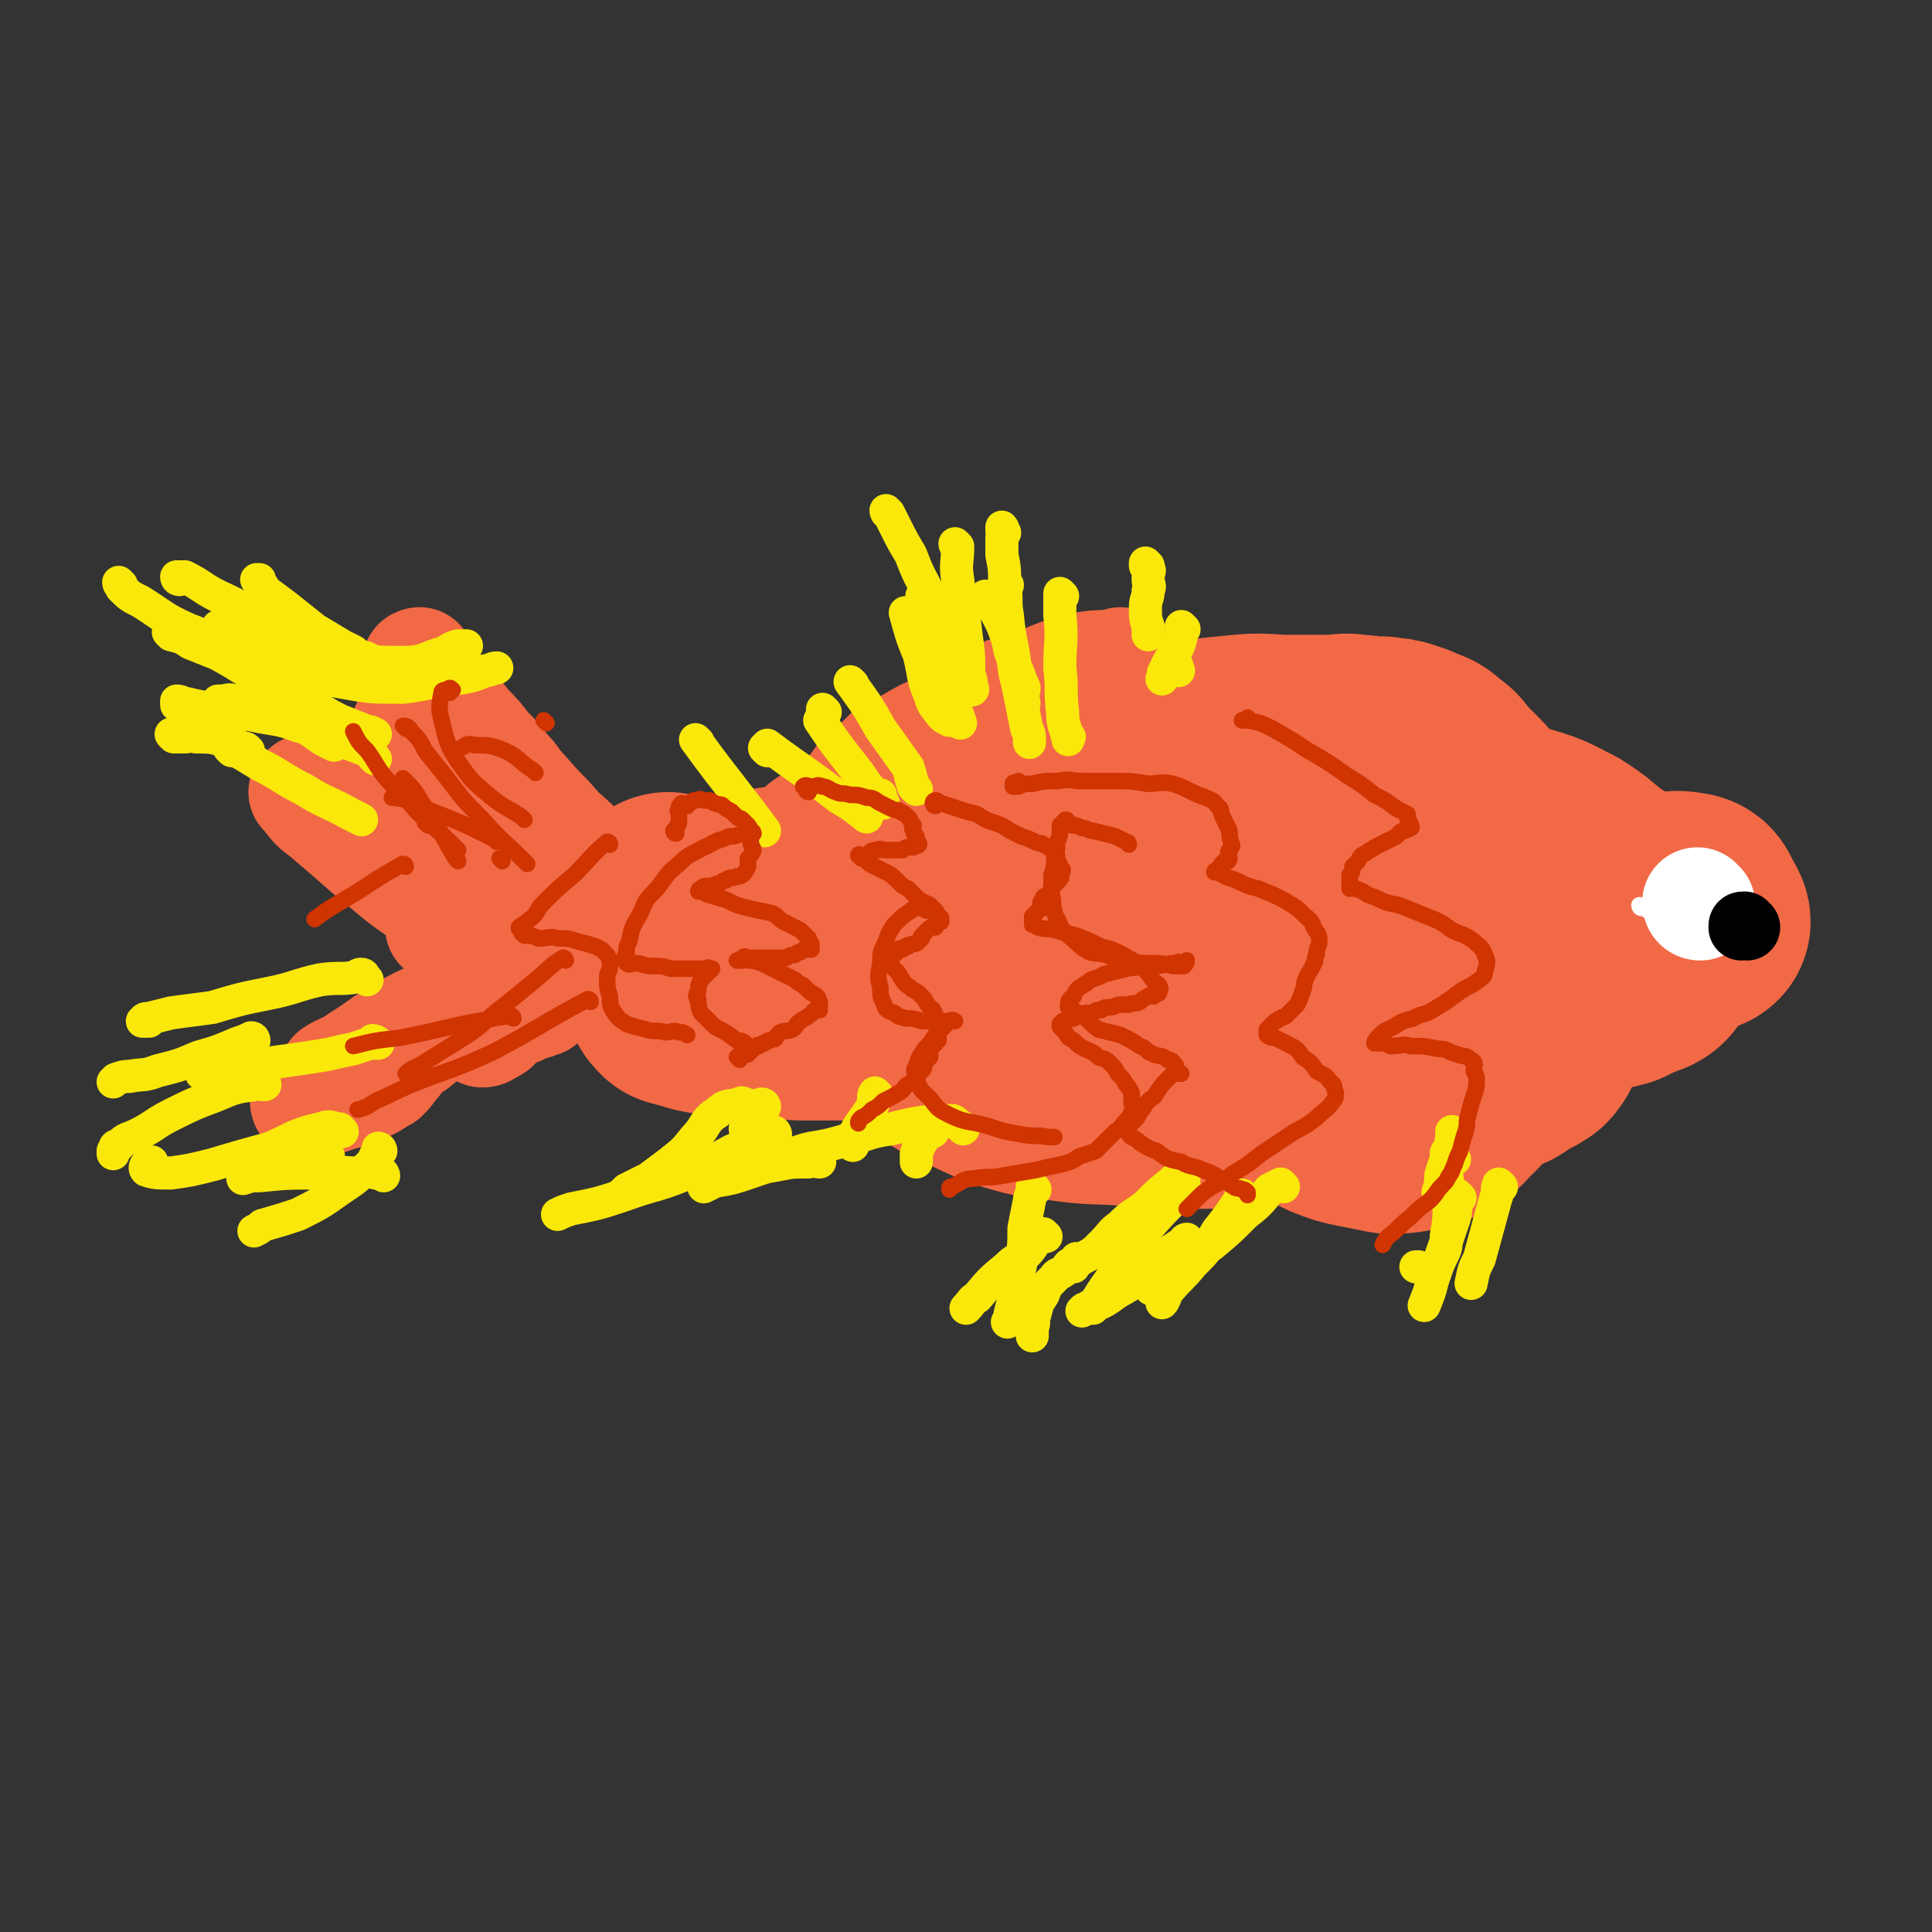 <svg viewBox='0 0 700 700' version='1.1' xmlns='http://www.w3.org/2000/svg' xmlns:xlink='http://www.w3.org/1999/xlink'><rect x="0" y="0" width="700" height="700" fill="#333333" stroke="none"/><g fill='none' stroke='#F26946' stroke-width='40' stroke-linecap='round' stroke-linejoin='round'><path d='M511,350c0,0 -1,-1 -1,-1 -1,0 -1,1 -1,1 -5,0 -5,0 -9,1 -2,0 -2,0 -4,1 '/></g>
<g fill='none' stroke='#F26946' stroke-width='80' stroke-linecap='round' stroke-linejoin='round'><path d='M459,379c0,0 -1,0 -1,-1 0,0 0,0 1,-1 2,-2 1,-3 3,-4 5,-3 6,-3 12,-4 8,-2 8,-1 17,-2 6,0 6,0 12,0 7,-1 7,0 13,0 10,-1 10,-1 19,-2 10,-1 10,-1 20,-3 8,-2 8,-2 16,-4 7,-2 7,-2 15,-4 4,-2 4,-2 9,-4 1,0 3,-2 2,-2 0,0 -2,1 -4,1 -7,2 -7,2 -13,3 -10,3 -10,4 -19,6 -10,2 -10,1 -20,3 -7,1 -7,2 -13,3 -5,1 -5,1 -9,1 -3,0 -3,-1 -5,-2 -1,0 -1,0 -1,-1 2,-2 3,-2 5,-3 8,-4 8,-4 15,-7 9,-5 8,-5 17,-9 10,-5 10,-5 20,-8 9,-3 9,-4 18,-6 7,-1 7,-1 13,-2 5,0 6,-1 10,0 2,0 2,1 3,3 1,2 2,3 2,4 -1,1 -2,-1 -3,0 -4,1 -3,2 -7,4 -4,2 -4,2 -8,3 -3,1 -3,1 -6,2 -3,1 -3,1 -6,2 -2,1 -2,0 -4,1 0,0 -2,0 -1,0 0,0 1,0 2,0 2,-1 2,-1 3,-2 2,-1 2,-1 4,-2 1,-1 2,-1 3,-2 0,-1 1,-2 0,-3 -1,-2 -1,-2 -3,-3 -2,-2 -2,-2 -4,-3 -4,-2 -4,-2 -7,-3 -4,-2 -5,-2 -9,-3 -4,-2 -4,-2 -8,-4 -5,-3 -5,-2 -9,-5 -5,-4 -5,-5 -10,-9 -4,-5 -4,-5 -7,-10 -3,-4 -3,-5 -7,-9 -3,-3 -3,-3 -6,-6 -2,-3 -2,-3 -5,-5 -2,-2 -2,-2 -5,-3 -2,-1 -2,-1 -5,-2 -3,-1 -3,-1 -6,-1 -2,-1 -2,0 -5,0 -3,-1 -3,-1 -6,-1 -4,-1 -4,0 -9,0 -7,0 -7,0 -14,0 -10,0 -10,-1 -19,0 -10,1 -10,1 -19,2 -8,1 -8,2 -15,3 -5,2 -5,2 -9,3 -3,1 -3,1 -5,2 -2,1 -3,1 -3,1 1,-1 3,-1 5,-2 8,0 8,1 15,1 10,0 10,0 20,0 9,0 9,0 19,0 10,0 10,-1 20,0 6,0 6,0 13,1 4,0 4,0 9,1 0,0 0,0 0,0 -4,0 -4,1 -8,1 -12,1 -12,0 -23,1 -14,0 -14,0 -27,1 -14,0 -14,1 -27,1 -10,1 -10,1 -20,1 -6,0 -6,0 -11,0 -3,0 -3,0 -5,0 -1,0 -1,0 -1,0 2,0 3,0 5,1 6,2 6,3 13,5 9,3 9,3 18,5 7,1 8,1 16,1 6,1 6,1 13,1 4,0 4,-1 8,-2 2,0 3,-1 4,-2 0,0 -1,1 -2,1 -7,0 -7,-1 -14,0 -16,1 -16,1 -32,3 -16,1 -16,1 -32,4 -14,1 -14,1 -27,3 -12,2 -12,2 -23,5 -6,1 -6,1 -12,2 -3,1 -3,0 -6,1 -1,0 -3,0 -2,0 1,0 2,0 5,0 8,0 8,0 17,0 10,-1 10,-2 21,-3 9,-1 9,-1 18,-2 6,-1 6,0 13,-2 3,-1 4,-1 7,-3 0,0 -1,0 -1,0 -3,0 -3,0 -6,1 -10,2 -10,1 -20,3 -12,3 -12,4 -24,7 -11,2 -11,2 -22,5 -9,2 -9,1 -17,3 -5,1 -5,1 -10,2 -2,0 -2,1 -4,1 0,0 -1,-2 0,-2 0,0 1,1 2,1 2,0 2,0 3,0 2,0 2,0 5,0 1,0 1,0 2,0 0,0 0,0 -1,0 -3,1 -3,1 -6,2 -6,2 -6,2 -11,3 -5,1 -5,1 -9,2 -3,1 -3,1 -6,2 -3,0 -3,0 -5,0 -2,0 -2,0 -4,0 -2,-1 -2,-1 -3,-2 -1,0 -1,-1 -2,-1 -1,0 -1,1 -2,1 -1,-1 -1,-1 -2,-2 0,-1 1,-1 1,-2 0,0 -1,0 -1,0 -1,-1 0,-2 0,-2 0,1 0,2 0,3 0,1 0,1 0,2 0,3 -1,3 0,5 0,4 0,5 1,9 1,4 1,4 3,8 2,3 2,3 5,6 2,1 2,1 4,2 4,1 4,2 7,2 4,0 4,-1 7,-2 3,0 3,0 6,-1 5,0 5,0 10,-2 5,0 5,0 10,-2 2,0 3,-1 4,-2 0,0 0,-1 -1,-1 -2,0 -3,0 -5,-1 -7,0 -7,0 -15,1 -7,0 -7,0 -14,1 -6,1 -6,1 -13,2 -3,1 -5,1 -6,2 -1,0 0,1 1,2 8,2 8,3 16,3 14,2 14,1 28,2 15,0 15,0 30,0 14,-1 13,-1 27,-2 14,0 14,-1 27,0 11,0 11,-1 21,1 8,2 8,2 15,6 5,2 5,2 9,6 2,2 3,2 4,4 0,2 0,2 -1,4 0,1 0,2 -1,3 -1,0 -2,-1 -4,-2 -4,-1 -4,0 -9,-1 -6,-1 -6,-2 -13,-3 -6,-2 -7,-1 -13,-2 -8,-1 -8,-2 -16,-3 -6,-1 -6,-1 -12,-2 -4,0 -4,0 -9,-2 -3,-1 -3,-1 -6,-3 -1,-1 -1,-1 -2,-2 -1,0 -1,0 -2,1 0,0 0,0 1,1 0,1 0,2 1,3 2,4 2,4 6,7 3,3 3,2 7,4 8,4 8,4 15,7 10,3 10,3 19,4 13,2 13,1 25,2 11,0 11,0 22,1 11,0 11,0 22,-1 7,0 7,-1 15,-1 6,0 6,0 13,1 3,0 3,0 7,0 3,-1 3,-1 5,-1 2,-1 2,0 4,0 1,-1 1,-1 2,-1 3,-1 3,-1 5,-2 3,-1 3,-1 6,-2 3,-1 3,-1 6,-1 2,-1 2,0 4,0 3,0 3,-1 5,0 1,0 2,0 3,0 0,0 1,1 1,1 0,1 1,1 0,2 0,3 -1,3 -2,4 -3,3 -3,4 -7,6 -3,2 -3,2 -7,3 -5,1 -5,1 -10,1 -5,-1 -5,-1 -10,-2 -5,-1 -5,-1 -10,-3 -4,-2 -4,-2 -8,-4 -3,-2 -3,-1 -6,-3 -3,-1 -3,-1 -6,-2 -1,-1 -2,-1 -2,-2 0,0 1,1 1,1 1,0 1,0 1,0 2,0 2,0 4,0 4,0 4,0 7,1 4,0 4,0 9,0 6,-1 6,-1 13,-2 7,0 7,0 14,0 6,-1 6,-1 12,-2 6,-1 6,-1 12,-2 4,-1 4,0 9,-2 3,-1 2,-2 5,-3 2,-2 3,-1 5,-3 1,0 1,-1 2,-2 0,-1 0,-1 0,-3 0,-1 1,-1 0,-2 0,-1 0,-1 -1,-1 -2,-2 -1,-3 -4,-4 -4,-3 -4,-4 -9,-6 -10,-3 -10,-2 -21,-4 -16,-3 -16,-3 -32,-4 -13,-2 -13,-1 -27,-2 -12,-1 -12,-1 -24,-2 -6,-1 -6,0 -12,-2 -3,0 -5,-1 -6,-2 -1,0 1,0 2,-1 9,-2 9,-2 17,-4 12,-2 12,-2 23,-4 11,-1 11,-2 22,-3 9,-1 10,-1 19,0 7,0 7,0 14,1 3,0 4,0 7,1 3,1 3,1 5,2 1,0 1,0 2,1 2,0 2,0 3,0 0,0 0,1 1,1 0,0 0,0 1,0 0,0 0,0 0,0 1,0 1,0 2,0 0,0 0,0 1,0 1,0 1,0 3,0 2,0 2,0 4,0 2,0 2,0 4,0 2,-1 2,-1 4,-2 2,0 2,0 4,-1 2,0 2,-1 4,-1 1,0 2,1 3,1 1,-1 1,-1 3,-2 1,0 1,-1 3,-1 1,0 1,1 2,1 1,0 1,0 1,0 2,-1 2,-1 3,-2 0,0 0,0 1,-1 1,-1 1,0 2,-1 1,-1 1,-1 1,-2 1,-1 1,-1 1,-2 1,-1 1,-1 1,-2 1,0 1,0 1,-1 0,0 -1,0 -1,0 0,-1 0,-1 0,-1 0,-1 0,-1 -1,-2 -1,0 0,0 -1,0 -1,-1 -1,-1 -2,-2 -2,-1 -2,-2 -4,-3 -2,-2 -2,-2 -5,-4 -4,-3 -4,-2 -7,-4 -4,-2 -4,-2 -7,-3 -9,-3 -9,-2 -17,-4 -3,-1 -3,-1 -6,-1 '/></g>
<g fill='none' stroke='#F26946' stroke-width='40' stroke-linecap='round' stroke-linejoin='round'><path d='M207,341c0,0 0,0 -1,-1 0,0 0,0 -1,-1 0,0 0,0 0,0 -1,-1 -1,0 -2,0 -2,0 -2,-1 -4,0 -1,1 -1,1 -2,2 -1,2 -2,2 -3,4 -2,2 -1,2 -3,5 -2,2 -2,2 -4,4 -2,3 -1,3 -3,5 -1,2 -2,1 -4,3 -1,1 0,1 -1,3 -2,1 -2,1 -4,3 0,1 0,1 0,2 0,2 0,2 0,3 0,1 -1,1 0,1 1,0 2,-1 4,-2 1,-1 1,-1 3,-3 3,-2 3,-2 6,-3 2,-1 2,-1 5,-2 1,0 1,-1 2,-2 1,0 1,0 1,1 0,0 -1,0 -1,0 -2,1 -2,1 -4,1 -5,1 -5,1 -9,2 -5,1 -5,0 -9,1 -4,0 -4,1 -8,1 -4,1 -4,0 -8,1 -2,0 -2,1 -4,2 -1,1 -1,1 -3,2 0,1 0,1 0,1 0,1 -1,1 0,1 1,0 2,0 4,0 2,-1 2,-2 5,-3 4,-3 4,-3 8,-6 4,-2 4,-2 7,-5 3,-2 3,-1 6,-3 1,-1 1,-1 2,-1 1,-1 1,-1 2,-1 1,-1 1,0 1,0 0,0 -1,0 -1,0 -1,0 -1,0 -1,0 -1,0 -2,0 -3,0 -4,2 -4,2 -7,5 -6,4 -6,4 -11,8 -5,3 -4,3 -9,7 -4,4 -5,3 -9,7 -3,2 -3,3 -6,5 -2,1 -2,2 -4,3 -2,1 -2,0 -4,1 -1,0 -1,0 -2,0 -1,0 -1,0 -2,0 0,-1 0,-1 1,-2 1,0 1,0 2,0 2,-2 2,-3 5,-4 2,-1 2,-1 4,-2 2,0 2,0 3,0 1,0 2,0 2,0 1,1 0,1 -1,2 -1,2 -1,2 -3,4 -4,2 -4,3 -8,4 -4,2 -4,2 -8,3 -3,1 -3,1 -6,2 -2,0 -2,0 -4,1 -1,0 -2,0 -2,0 -1,-1 0,-1 1,-1 2,-2 2,-2 4,-3 3,-2 3,-1 6,-3 4,-3 3,-3 7,-7 4,-2 4,-3 8,-5 3,-2 3,-2 6,-4 2,-1 2,-1 4,-2 0,0 0,-1 1,-2 0,0 0,1 -1,1 -1,0 -1,-1 -2,0 -2,1 -2,2 -4,3 -3,3 -3,2 -7,5 -3,1 -2,2 -5,3 -3,2 -3,2 -5,3 -1,1 -3,1 -3,1 3,-2 5,-2 9,-5 8,-5 7,-5 15,-10 9,-5 10,-5 19,-9 9,-4 9,-4 18,-8 7,-3 7,-3 14,-7 4,-2 4,-3 9,-5 3,-2 3,-2 6,-3 1,-1 2,-1 3,-1 0,0 0,0 -1,0 0,0 0,0 -1,0 -2,0 -2,0 -4,0 -5,-1 -5,-1 -11,-1 -5,-1 -5,-1 -10,-1 -5,-1 -5,-1 -10,-1 -3,-1 -3,-1 -6,-1 -3,-1 -3,-1 -5,-1 -2,-1 -2,-1 -4,-1 -1,-1 -1,-1 -2,0 0,0 0,0 0,0 0,1 -1,1 0,1 0,0 1,0 1,0 5,2 5,2 10,4 8,2 8,2 16,3 7,1 7,0 14,1 6,0 6,0 11,0 4,0 4,0 9,0 2,0 2,0 4,0 1,0 2,0 2,0 -1,-1 -3,-1 -4,-3 -3,-2 -3,-3 -5,-6 -3,-3 -3,-3 -5,-6 -3,-3 -2,-3 -5,-7 -3,-3 -3,-3 -6,-6 -2,-2 -2,-2 -4,-4 -3,-2 -3,-2 -7,-4 -2,-1 -3,-1 -5,-3 -4,-2 -4,-2 -8,-3 -4,-2 -4,-2 -8,-4 -4,-1 -4,-1 -8,-2 -4,0 -4,0 -7,-1 -2,0 -2,0 -5,0 -1,0 -1,0 -2,0 0,0 0,0 0,0 0,0 1,0 1,0 2,0 2,-1 3,0 6,1 6,1 11,3 9,2 9,2 17,5 11,4 11,3 20,8 11,6 11,7 22,14 8,4 8,4 17,9 5,3 5,3 11,6 3,1 3,1 6,1 1,0 2,-1 3,-2 1,0 1,0 1,-1 -1,-1 -2,0 -3,-1 -6,-4 -6,-4 -12,-7 -9,-4 -9,-4 -17,-7 -9,-4 -9,-5 -18,-8 -9,-4 -9,-3 -17,-6 -7,-3 -7,-4 -13,-7 -5,-2 -5,-2 -10,-4 -4,-2 -4,-2 -8,-4 -5,-2 -5,-1 -10,-3 -4,-1 -4,-1 -9,-1 -3,-1 -3,0 -6,0 -2,0 -2,0 -5,0 -3,0 -3,0 -6,0 -1,-1 -1,-1 -3,-2 -2,0 -2,1 -4,1 -1,0 -1,0 -3,0 -1,0 -1,0 -1,0 -2,0 -2,0 -3,0 -1,-1 -1,-1 -2,-2 0,0 1,-1 1,-1 0,1 0,1 0,2 3,4 3,4 7,7 7,6 7,6 15,13 10,8 9,8 19,15 9,6 9,6 18,11 9,5 9,5 18,8 5,2 6,2 12,3 4,1 4,0 8,-1 3,0 3,0 6,-1 1,-1 1,-1 2,-2 1,-1 1,-1 2,-2 1,-1 0,-1 1,-2 0,0 0,0 0,-1 1,0 1,0 1,-1 0,0 0,0 0,0 -1,-2 -1,-2 -2,-3 -1,-3 -1,-3 -3,-6 -4,-6 -3,-7 -7,-12 -6,-7 -6,-7 -12,-14 -6,-6 -6,-6 -12,-11 -6,-5 -6,-5 -12,-10 -5,-3 -5,-3 -10,-6 -4,-3 -4,-3 -8,-5 -2,-1 -2,-1 -4,-3 -1,-1 -1,-1 -2,-2 0,0 -1,1 -1,1 1,0 2,0 3,1 2,2 2,2 4,5 4,5 4,5 8,11 4,6 4,6 8,12 4,5 4,6 8,10 4,5 4,5 8,9 3,3 3,3 5,5 2,2 2,2 4,4 1,1 1,1 1,1 1,1 1,1 1,1 0,0 -1,-1 -1,-1 -2,-3 -2,-3 -4,-6 -2,-2 -3,-2 -5,-5 -3,-6 -3,-6 -6,-12 -3,-6 -3,-6 -6,-13 -3,-5 -3,-5 -6,-11 -2,-5 -3,-4 -5,-9 -3,-4 -3,-4 -5,-8 -2,-2 -2,-2 -4,-4 -1,-1 -1,-2 -2,-3 0,0 0,0 -1,0 0,-1 0,-1 1,-1 0,0 0,0 1,1 1,1 1,1 2,2 2,2 2,2 4,4 3,3 3,3 5,5 5,5 4,5 9,9 4,5 4,5 8,10 4,3 4,3 7,7 2,2 2,3 4,5 1,2 1,2 2,3 1,1 1,1 1,1 1,1 1,1 1,1 1,1 1,1 1,1 0,0 0,-1 0,-1 -1,-1 -1,-1 -1,-1 -2,-2 -2,-2 -3,-3 -2,-3 -2,-3 -5,-7 -3,-4 -2,-4 -6,-8 -3,-4 -3,-4 -7,-8 -3,-4 -3,-4 -7,-8 -2,-3 -3,-3 -5,-6 -2,-2 -2,-2 -4,-5 -1,-2 -1,-2 -3,-4 -1,-2 -1,-2 -3,-4 0,-1 0,-1 -1,-1 -1,-1 -1,-1 -2,-2 0,0 1,-1 1,-1 0,0 -1,0 -1,1 0,0 0,0 0,1 0,0 0,0 0,1 1,0 1,1 1,1 2,2 2,2 4,4 6,7 6,7 11,14 9,10 9,9 17,19 8,8 7,8 15,16 5,6 5,5 10,10 3,3 3,3 5,5 3,2 3,3 6,4 1,1 1,0 2,1 0,0 0,0 0,1 '/><path d='M299,298c0,0 0,-1 -1,-1 0,0 0,1 -1,1 -1,0 -1,0 -2,1 -2,1 -2,1 -3,2 -1,0 -1,0 -1,1 '/><path d='M348,290c0,0 -1,0 -1,-1 0,0 0,0 1,-1 0,0 0,0 0,0 -1,0 -1,0 -2,-1 -1,0 -1,0 -2,0 -1,0 -1,0 -2,0 -1,0 -1,0 -3,0 -1,0 -1,0 -3,0 -1,0 -1,1 -2,1 -1,0 -1,0 -2,0 -1,-1 -2,-1 -2,-2 0,0 1,-1 2,-1 2,-3 2,-3 5,-5 4,-3 4,-3 9,-6 4,-2 4,-2 8,-4 5,-2 6,-2 11,-4 5,-1 5,-1 10,-3 4,-1 4,-1 8,-2 3,0 3,0 7,0 1,0 1,0 3,0 0,0 0,0 1,0 1,0 1,0 1,0 -1,0 -2,0 -3,1 -4,1 -4,1 -7,3 -5,1 -5,1 -10,2 -4,1 -4,2 -8,3 -3,0 -4,0 -7,1 -2,0 -2,0 -4,0 -2,0 -2,0 -4,0 -2,-1 -3,-1 -3,-2 0,0 1,-1 1,-1 4,-3 4,-3 8,-5 5,-3 4,-3 9,-5 6,-3 6,-3 12,-5 5,-3 5,-2 10,-5 4,-2 3,-2 8,-4 2,-1 2,0 5,-1 2,-1 2,-2 4,-3 0,0 0,1 1,1 0,0 1,0 1,0 1,0 1,0 1,0 0,0 -1,0 -2,0 0,0 0,0 -1,0 0,0 0,0 -1,0 -1,0 -1,0 -3,0 -5,0 -5,0 -11,1 -7,2 -7,2 -14,5 -6,2 -7,2 -13,4 -7,3 -6,4 -13,7 -6,3 -6,3 -11,6 -5,2 -5,2 -10,5 -4,2 -4,2 -8,4 -2,2 -2,2 -4,4 -3,2 -3,2 -5,4 -3,3 -2,3 -4,6 -2,1 -2,1 -3,2 -2,2 -2,2 -3,3 -1,1 0,2 -1,3 0,1 -1,1 -1,3 0,0 0,0 1,0 0,1 0,1 0,1 0,1 0,1 0,1 0,0 -1,-1 0,-1 0,-1 1,-1 2,-2 4,-3 4,-3 9,-6 5,-4 5,-4 11,-7 7,-4 7,-4 14,-7 9,-4 8,-5 17,-8 7,-3 7,-3 14,-5 8,-3 8,-3 16,-5 4,-2 4,-2 9,-3 4,-1 4,-1 8,-1 1,0 1,0 3,0 2,0 1,0 3,1 1,0 1,0 2,0 1,0 0,1 1,1 0,1 0,1 1,1 0,0 0,0 0,0 '/></g>
<g fill='none' stroke='#FAE80B' stroke-width='12' stroke-linecap='round' stroke-linejoin='round'><path d='M253,269c0,0 -1,-1 -1,-1 8,11 9,12 19,25 3,4 3,4 6,8 '/><path d='M279,271c0,0 -1,-1 -1,-1 12,9 13,9 26,19 5,3 5,3 10,7 '/><path d='M298,262c0,0 -1,-1 -1,-1 6,9 7,10 14,19 4,6 5,7 9,11 0,0 -1,-1 -1,-2 0,-1 0,-1 0,-1 '/><path d='M278,272c0,0 -1,-1 -1,-1 '/><path d='M299,258c0,0 -1,-1 -1,-1 '/><path d='M309,248c0,0 -1,-1 -1,-1 5,7 6,8 11,17 5,7 5,7 10,14 1,3 1,4 2,7 0,0 0,0 1,1 '/><path d='M329,223c0,0 -1,-1 -1,-1 2,7 2,8 5,15 2,8 1,8 4,15 1,4 2,4 4,7 1,1 1,1 3,2 '/><path d='M358,217c0,0 -1,-1 -1,-1 0,1 1,1 2,3 2,3 2,3 4,7 2,5 2,5 3,10 2,4 1,4 3,8 1,3 1,3 2,5 0,1 0,0 0,1 '/><path d='M335,217c0,0 -1,-1 -1,-1 0,0 0,0 1,1 0,0 0,0 0,0 0,1 0,1 0,2 1,6 1,6 2,13 2,6 2,6 4,12 3,6 2,6 5,13 1,2 1,2 2,5 '/><path d='M364,193c0,0 -1,0 -1,-1 0,0 0,-1 0,-1 1,1 0,2 0,4 0,3 0,3 0,6 1,5 1,5 1,11 0,6 0,6 1,13 1,6 1,6 2,11 1,5 0,5 1,9 1,4 1,4 2,7 1,2 1,2 1,3 '/><path d='M347,198c0,0 -1,-1 -1,-1 0,0 0,1 1,1 0,6 -1,6 0,12 1,10 2,10 3,20 1,7 1,7 1,14 1,3 1,3 1,6 1,0 0,-1 0,-1 '/><path d='M322,186c0,0 -1,-1 -1,-1 0,0 0,1 1,1 0,0 0,0 0,0 1,2 1,2 2,4 3,6 3,6 6,11 3,8 3,7 7,15 2,4 2,5 4,9 2,3 2,3 4,7 0,0 0,0 1,1 '/><path d='M365,212c0,0 -1,-1 -1,-1 0,0 0,0 0,1 1,5 0,6 1,11 1,11 1,11 3,21 2,10 2,10 4,20 1,2 1,2 1,5 '/><path d='M385,216c0,0 -1,-1 -1,-1 0,3 0,4 0,8 1,9 0,9 0,19 1,8 0,8 1,16 0,5 1,5 2,10 0,0 0,0 0,-1 1,0 0,0 0,0 '/><path d='M416,205c0,0 -1,-1 -1,-1 0,0 0,1 0,1 0,0 0,0 0,0 1,0 1,0 1,1 1,1 0,1 0,3 0,1 0,1 0,1 0,2 1,2 0,4 0,3 -1,3 -1,6 0,4 0,4 1,7 0,2 0,1 0,3 '/><path d='M429,228c0,0 -1,-1 -1,-1 0,0 0,1 0,2 0,2 0,2 -1,5 -2,4 -3,4 -5,9 -1,1 0,1 -1,3 '/><path d='M427,243c0,0 -1,0 -1,-1 0,0 1,-1 0,-1 0,0 0,1 -1,1 '/><path d='M80,228c0,0 0,-1 -1,-1 0,0 1,0 1,1 0,0 0,0 0,0 0,0 0,0 1,0 1,0 1,0 1,0 2,2 2,2 4,4 6,4 6,4 13,7 11,5 11,6 24,8 11,2 11,2 23,2 9,-1 9,-2 19,-3 6,-1 6,-1 11,-3 2,0 2,-1 4,-1 '/><path d='M94,211c0,0 0,0 -1,-1 0,0 1,0 1,0 0,0 0,0 0,1 1,1 1,1 2,3 4,3 4,3 8,6 5,4 5,4 10,8 5,3 5,3 10,6 2,1 2,1 4,2 '/><path d='M65,210c0,0 -1,0 -1,-1 0,0 1,0 1,0 1,0 1,0 2,0 6,3 6,4 12,7 11,5 11,6 22,11 11,5 11,6 23,10 10,3 11,3 22,3 7,0 7,-1 13,-3 4,-1 3,-2 7,-3 1,0 1,0 2,0 0,0 0,0 1,0 '/><path d='M44,212c0,0 -1,-1 -1,-1 0,1 1,1 1,2 3,3 3,3 7,5 8,5 8,6 17,10 10,4 10,4 20,6 9,2 9,1 18,2 7,0 7,0 15,1 5,1 5,1 10,1 1,0 1,0 3,1 '/><path d='M62,230c0,0 0,-1 -1,-1 0,0 1,1 1,1 4,1 4,1 7,3 5,2 5,2 10,4 9,5 8,5 17,10 8,4 8,4 16,8 6,3 5,3 11,6 5,2 5,2 10,4 1,0 1,0 3,1 '/><path d='M63,267c0,0 -1,-1 -1,-1 0,0 1,1 1,1 2,0 2,0 4,0 2,0 2,-1 4,0 5,0 5,0 9,1 4,1 4,1 8,3 1,0 1,0 2,1 '/><path d='M84,272c0,0 -1,-1 -1,-1 5,2 6,3 11,6 8,4 8,5 16,9 8,5 8,4 17,9 2,1 2,1 4,2 '/><path d='M136,275c0,0 0,0 -1,-1 -1,-1 0,-1 -2,-2 -5,-2 -5,-2 -11,-4 -7,-3 -6,-3 -14,-5 -8,-3 -8,-2 -17,-4 -7,-1 -7,-1 -14,-2 -4,-1 -5,-1 -9,-2 -2,0 -2,-1 -4,-1 0,0 0,0 0,0 0,1 0,1 0,1 0,1 0,0 1,1 0,0 0,0 1,1 '/><path d='M80,255c0,0 -1,0 -1,-1 0,0 1,0 1,0 2,0 3,-1 5,0 8,2 9,2 17,5 8,4 8,4 15,9 2,1 2,1 4,2 '/><path d='M136,378c0,0 -1,-1 -1,-1 0,0 1,0 2,1 0,0 0,0 -1,0 -1,0 -1,-1 -2,0 -3,1 -3,1 -6,2 -5,1 -5,1 -9,2 -6,1 -6,1 -13,2 -7,1 -7,1 -15,2 -7,1 -7,1 -14,2 -2,0 -2,0 -4,1 '/><path d='M133,355c0,0 0,0 -1,-1 0,0 0,-1 -1,-1 -1,0 -1,0 -2,1 -6,1 -6,0 -13,1 -9,2 -9,3 -19,5 -10,2 -10,2 -20,5 -7,1 -8,1 -15,2 -4,1 -4,1 -8,2 -1,0 -2,0 -2,1 -1,0 0,0 1,0 1,0 1,0 1,0 '/><path d='M92,377c0,0 0,-1 -1,-1 -2,1 -2,1 -5,2 -7,3 -7,3 -14,5 -7,3 -7,3 -15,5 -5,2 -5,1 -10,2 -2,0 -2,0 -5,1 0,0 0,0 -1,1 '/><path d='M96,393c0,0 0,-1 -1,-1 0,0 0,1 0,1 -1,0 -1,-1 -3,0 -7,1 -7,1 -14,4 -8,3 -8,3 -16,7 -6,3 -6,4 -12,7 -4,2 -4,1 -7,4 -2,0 -1,1 -2,2 0,0 0,0 0,1 '/><path d='M124,410c0,0 0,0 -1,-1 0,0 0,0 -1,0 -3,-1 -3,-1 -6,0 -9,2 -9,3 -18,7 -11,3 -11,3 -21,6 -8,2 -8,2 -15,3 -5,0 -6,0 -9,-1 -1,-1 0,-2 1,-3 0,0 0,0 1,0 '/><path d='M138,417c0,0 0,-1 -1,-1 0,0 0,1 0,1 -2,3 -1,3 -3,5 -5,5 -5,5 -11,9 -7,5 -7,5 -15,9 -6,2 -6,2 -13,4 -1,1 -1,1 -3,2 '/><path d='M139,426c0,0 0,-1 -1,-1 -1,0 -1,0 -2,0 -3,-1 -3,0 -6,0 -8,0 -8,-1 -15,0 -11,0 -11,0 -21,1 -3,0 -3,0 -6,1 '/><path d='M119,419c0,0 0,-1 -1,-1 -1,0 -1,-1 -2,0 -7,0 -7,0 -14,1 -3,1 -3,1 -5,2 '/><path d='M272,402c0,0 0,0 -1,-1 0,0 0,-1 -1,-1 -1,0 -1,-1 -2,0 -4,1 -5,0 -8,3 -5,3 -4,5 -8,9 -4,5 -4,5 -9,9 -4,3 -4,3 -8,6 -4,2 -4,2 -8,4 -1,1 -1,1 -2,2 '/><path d='M281,411c0,0 0,-1 -1,-1 -1,0 -1,0 -2,1 -7,3 -6,3 -13,6 -9,5 -9,5 -18,9 -10,4 -10,3 -21,7 -9,3 -9,3 -19,5 -3,1 -3,1 -5,2 '/><path d='M297,421c0,0 -1,-1 -1,-1 0,0 0,0 1,1 0,0 0,0 0,0 -2,0 -2,-1 -4,0 -6,0 -6,0 -11,1 -6,1 -5,1 -11,3 -6,2 -6,2 -12,3 -2,1 -2,1 -4,2 '/><path d='M349,409c0,0 0,0 -1,-1 0,0 0,0 0,0 -2,-1 -2,-2 -3,-2 -3,0 -3,0 -6,0 -8,1 -8,1 -16,3 -8,1 -8,2 -16,4 -7,2 -7,2 -13,3 -5,1 -5,2 -9,2 -3,0 -3,0 -5,0 -1,0 -2,0 -2,0 '/><path d='M277,401c0,0 0,-1 -1,-1 0,0 -1,0 -1,1 -2,2 -1,2 -3,5 -1,1 -1,1 -2,3 '/><path d='M318,397c0,0 -1,-1 -1,-1 -1,1 0,3 -1,5 -3,5 -4,5 -7,11 -1,1 0,1 0,3 '/><path d='M338,410c0,0 -1,-1 -1,-1 0,0 0,1 0,1 -1,1 -1,1 -2,2 -2,3 -2,3 -3,6 0,1 0,1 0,3 '/><path d='M375,431c0,0 -1,-1 -1,-1 0,0 0,0 0,1 0,0 0,0 0,0 0,2 -1,2 -1,4 -1,5 -1,5 -2,10 0,6 0,6 -1,12 -1,5 -1,5 -2,11 -1,4 -1,4 -2,8 0,1 0,1 -1,3 '/><path d='M379,448c0,0 -1,-1 -1,-1 0,0 0,0 0,1 0,0 0,0 0,0 -1,0 -1,0 -2,1 -2,2 -2,3 -4,5 -4,3 -4,2 -7,5 -6,5 -6,5 -11,11 -2,1 -2,2 -4,4 '/><path d='M389,459c0,0 -1,-1 -1,-1 -1,0 -1,1 -2,2 -2,2 -3,1 -4,3 -3,3 -3,3 -4,6 -2,3 -2,3 -3,7 -1,3 0,3 -1,5 0,1 0,1 0,3 '/><path d='M431,450c0,0 -1,-1 -1,-1 0,0 -1,0 -1,1 -3,2 -3,2 -6,4 -4,3 -3,3 -7,6 -4,4 -4,4 -9,7 -4,2 -4,3 -8,5 -3,1 -3,0 -5,2 -1,0 -1,0 -2,1 '/><path d='M430,432c0,0 -1,-1 -1,-1 -1,1 -1,1 -3,3 -6,6 -6,6 -12,13 -7,10 -7,10 -14,20 -2,3 -2,3 -4,7 '/><path d='M429,427c0,0 -1,0 -1,-1 0,0 1,-1 0,-1 0,0 0,0 -1,1 -1,1 -1,1 -2,2 -5,4 -5,4 -10,9 -4,3 -5,3 -9,7 -4,3 -3,3 -7,7 -3,3 -3,3 -7,5 -1,1 -1,0 -2,0 '/><path d='M451,434c0,0 -1,-1 -1,-1 -1,0 0,1 -1,2 -4,6 -4,6 -8,11 -4,7 -4,7 -9,12 -4,5 -5,5 -9,10 -1,2 -1,3 -2,4 0,0 1,-1 1,-2 0,-1 0,-1 0,-1 '/><path d='M465,430c0,0 -1,-1 -1,-1 -2,1 -2,1 -4,2 -4,5 -4,5 -9,9 -6,6 -6,6 -12,11 -6,4 -6,4 -12,8 -4,2 -4,2 -7,5 -2,1 -2,2 -3,3 0,0 1,0 1,0 '/><path d='M527,420c0,0 -1,-1 -1,-1 0,0 0,1 0,1 0,-1 -1,-1 -1,-2 0,0 0,0 0,0 0,-1 -1,-1 -1,0 0,0 0,0 0,1 0,3 0,3 0,6 1,6 1,6 1,12 0,5 0,5 -1,11 0,4 0,4 -2,8 -1,2 -1,3 -4,4 -1,1 -2,0 -4,-1 0,0 0,0 -1,0 '/><path d='M529,434c0,0 -1,-1 -1,-1 -1,3 0,4 -1,8 -4,12 -4,11 -8,23 -1,4 -1,4 -3,9 '/><path d='M527,411c0,0 -1,-1 -1,-1 0,0 0,1 0,2 -1,7 -2,7 -4,14 0,3 0,3 -1,6 '/><path d='M544,430c0,0 -1,-1 -1,-1 -1,2 0,3 -1,5 -3,11 -3,11 -6,22 -2,4 -2,4 -3,9 '/></g>
<g fill='none' stroke='#CF3401' stroke-width='6' stroke-linecap='round' stroke-linejoin='round'><path d='M245,302c0,0 -1,-1 -1,-1 0,0 0,1 1,1 0,-1 0,-1 0,-2 0,-1 1,-1 1,-2 0,-1 0,-2 0,-3 0,-1 -1,-1 0,-2 0,-1 0,-1 1,-2 0,0 0,1 1,1 1,0 1,0 1,0 1,-1 0,-1 1,-1 1,-1 1,-1 2,-1 2,-1 2,0 3,0 1,0 1,0 2,0 1,0 1,1 2,1 2,1 2,0 3,1 1,1 1,1 3,2 1,1 1,1 2,2 1,1 1,0 2,1 1,1 1,1 2,2 1,1 0,1 1,2 0,2 0,2 0,4 0,2 1,2 1,3 -1,2 -1,2 -2,3 0,2 0,2 0,3 -1,2 -1,2 -2,3 -1,1 -2,0 -3,1 -2,0 -2,0 -3,1 -1,0 -1,0 -2,1 -1,0 -1,0 -3,1 -1,0 -1,0 -2,0 -1,0 -1,0 -2,1 0,0 -1,0 -1,1 1,0 2,0 3,1 4,1 3,1 7,2 4,2 4,2 8,3 4,1 5,1 9,2 2,1 2,2 4,3 2,1 2,1 4,2 2,1 2,1 3,2 1,1 1,1 2,2 0,1 0,1 1,2 0,1 0,1 0,2 -1,0 -1,0 -2,0 -1,0 -1,0 -2,1 -1,0 -1,0 -2,1 -1,0 -2,0 -3,1 -2,0 -2,0 -3,0 -2,0 -2,0 -3,0 -1,0 -1,0 -2,0 -1,0 -1,0 -2,0 -1,0 -1,0 -2,0 -1,0 -1,0 -2,0 -1,0 -1,-1 -2,0 0,0 0,0 -1,1 0,0 -1,0 -1,0 0,0 1,0 2,0 1,0 1,-1 2,0 2,0 2,0 5,1 2,1 2,1 4,2 2,1 2,1 4,2 2,1 2,1 4,2 1,1 1,1 3,2 1,1 1,1 2,2 1,1 2,1 3,2 1,1 0,1 1,2 0,1 0,1 0,2 0,1 0,1 0,1 -1,0 -1,-1 -1,0 -2,0 -1,1 -3,2 -1,1 -2,1 -3,2 -2,1 -1,2 -3,3 -2,1 -2,0 -4,1 -1,0 -1,1 -2,2 0,1 -1,0 -2,1 -1,0 -1,0 -2,1 -1,0 -1,0 -2,1 0,0 0,-1 -1,0 0,0 0,0 -1,1 0,0 0,0 -1,0 0,0 0,-1 0,0 -1,0 0,0 0,1 -1,0 -1,-1 -1,0 -1,0 0,0 0,1 -1,0 -1,0 -1,0 -1,0 -1,0 -1,0 -1,0 -1,0 -2,1 0,0 0,0 1,1 '/><path d='M293,287c0,0 -1,0 -1,-1 0,0 1,0 1,-1 -1,0 -2,0 -2,0 1,-1 2,0 3,0 2,0 2,-1 4,0 2,0 2,1 5,2 2,1 2,0 5,1 3,0 3,0 6,1 3,0 3,1 5,2 2,1 2,1 4,2 2,1 2,0 3,1 2,1 2,1 3,2 1,1 1,2 2,3 0,1 -1,1 0,2 0,1 0,1 1,2 0,2 1,2 1,3 -1,1 -1,0 -2,1 0,0 0,0 -1,0 0,0 0,0 -1,0 -1,0 -1,0 -2,1 -1,0 -1,0 -3,0 -2,0 -2,0 -3,0 -2,0 -2,-1 -3,0 -2,0 -2,0 -3,1 0,0 0,0 -1,1 -1,0 -1,0 -2,0 0,0 -1,-1 -1,0 0,0 1,0 1,1 1,0 1,0 2,1 1,1 1,1 3,2 2,1 2,1 4,2 2,1 2,1 4,3 2,2 2,2 4,3 2,2 2,2 3,3 1,1 1,1 3,2 1,1 1,0 2,1 1,1 1,1 1,1 1,1 1,1 1,1 1,1 0,1 1,2 0,1 0,1 0,1 1,0 1,-1 1,0 0,0 0,1 0,1 -1,0 -1,-1 -1,0 -1,0 -1,0 -1,1 -1,0 0,1 0,1 -1,0 -1,0 -1,0 -1,0 -1,0 -2,1 0,0 0,0 -1,1 0,0 0,0 -1,1 0,0 0,0 0,0 -1,1 0,1 0,1 -1,1 -1,1 -1,1 -1,1 -1,1 -2,1 -1,0 -1,0 -2,1 0,0 0,-1 -1,0 0,0 0,0 -1,1 0,0 -1,-1 -1,0 -1,0 0,0 -1,1 0,0 0,0 -1,1 0,0 0,-1 -1,0 0,0 0,0 -1,1 0,0 0,0 -1,1 0,0 -1,0 -1,1 1,0 2,0 3,1 1,1 1,1 2,2 1,1 1,2 2,3 1,2 2,2 3,3 1,1 2,1 3,2 1,1 1,1 2,2 1,2 1,2 2,3 0,1 1,0 1,1 1,1 0,1 1,2 0,2 0,2 0,3 0,1 0,1 1,2 0,1 0,1 0,2 0,1 0,1 0,1 0,1 0,1 0,1 -1,1 -1,0 -1,1 -1,1 -1,1 -2,2 0,1 0,2 0,3 -1,1 -1,1 -2,2 0,1 0,2 -1,3 -1,1 -1,1 -2,2 -1,1 0,1 -1,2 -1,1 -1,0 -2,1 -1,0 -1,1 -2,2 -1,1 -2,1 -3,2 -2,1 -2,1 -4,2 -2,2 -2,2 -4,3 -2,2 -2,2 -4,3 -1,1 -1,1 -1,2 '/><path d='M339,292c0,0 -1,0 -1,-1 0,0 0,-1 1,-1 1,0 1,1 2,1 3,1 3,1 6,2 3,1 3,1 7,2 3,2 3,2 6,3 3,1 3,1 6,3 2,1 2,1 4,2 3,1 3,1 5,2 2,1 2,0 3,1 2,1 2,1 3,2 1,1 1,1 2,2 0,1 0,1 0,2 1,1 1,1 1,2 1,1 1,1 1,1 0,1 0,1 -1,2 0,1 1,1 0,1 0,1 0,1 -1,1 0,1 0,1 -1,1 0,1 0,1 -1,2 -1,1 0,1 -1,2 -1,1 -1,0 -2,1 0,1 0,1 -1,2 0,1 1,1 0,2 0,1 0,0 -1,1 0,0 0,0 -1,1 0,1 0,0 -1,1 0,1 0,1 0,1 0,1 0,1 0,1 0,0 0,0 0,1 1,0 1,0 2,1 3,1 3,0 6,1 4,1 4,1 8,2 5,2 5,2 9,4 4,1 4,1 8,3 3,2 4,2 7,4 2,2 1,2 3,4 1,2 2,2 3,3 0,1 1,1 0,2 0,1 0,1 -1,1 0,0 0,0 -1,1 -1,0 -1,-1 -2,0 -2,1 -2,1 -3,2 -2,1 -2,0 -4,1 -2,0 -2,0 -3,0 -2,0 -2,1 -4,1 -2,0 -2,0 -3,1 -2,0 -2,0 -3,1 -1,0 -1,0 -2,0 -1,0 -1,0 -2,1 -2,0 -1,0 -3,1 -1,0 -1,0 -2,0 0,0 0,0 -1,1 0,0 0,0 -1,0 0,1 0,0 -1,1 0,1 0,1 0,1 1,1 1,1 2,2 1,2 1,2 3,3 2,2 2,2 4,3 2,1 3,1 5,3 2,1 2,0 4,2 2,2 2,2 3,4 2,2 2,2 3,4 1,1 1,1 2,3 0,2 0,2 0,4 1,2 1,2 0,3 -1,2 -1,2 -2,3 -2,2 -2,3 -4,4 -2,2 -2,2 -3,3 -2,2 -2,2 -4,4 -3,1 -3,1 -6,2 -3,2 -3,2 -7,3 -5,1 -5,1 -9,2 -6,1 -6,1 -12,2 -5,1 -5,0 -10,1 -4,0 -4,1 -8,3 -1,0 -1,0 -1,1 '/><path d='M370,284c0,0 -1,-1 -1,-1 0,0 1,1 0,1 0,0 0,0 -1,0 0,0 -1,-1 -1,0 0,0 0,0 0,1 1,0 1,0 2,0 2,-1 2,-1 5,-1 4,-1 4,-1 9,-1 5,-1 5,0 9,0 6,0 6,0 12,0 6,0 6,0 12,1 4,0 4,-1 9,0 3,1 3,1 7,3 2,1 2,1 5,2 2,1 3,1 4,3 2,1 1,2 2,4 1,2 1,2 2,4 1,2 0,2 1,5 0,1 1,1 0,2 0,1 -1,1 -1,2 0,1 1,2 0,3 0,0 0,0 -1,0 0,0 -1,0 -1,1 -1,0 0,0 -1,1 0,1 0,1 -1,1 0,1 -1,0 -1,1 1,0 1,0 3,1 2,1 2,1 5,2 4,2 4,2 8,3 5,2 5,2 9,4 3,2 4,2 7,5 2,2 3,2 4,5 1,2 2,2 2,5 0,2 -1,2 -1,5 -1,1 0,2 -1,3 -1,3 -2,3 -3,6 -1,2 0,2 -1,4 -1,3 -1,3 -2,5 -1,1 -1,1 -2,2 -1,1 -1,1 -2,2 -1,1 -1,0 -2,1 -1,0 -1,1 -2,1 0,0 0,0 -1,1 -1,1 -1,1 -2,2 0,0 0,1 0,1 0,1 0,1 0,1 1,1 2,1 3,1 2,1 2,1 4,2 4,2 4,2 6,5 3,2 3,2 5,5 3,2 3,1 5,4 2,1 1,2 2,4 0,1 0,2 -1,3 -2,3 -3,3 -6,6 -4,3 -4,3 -8,5 -6,4 -6,4 -12,8 -5,4 -5,4 -10,7 -4,3 -4,3 -8,5 -3,2 -3,2 -5,4 -2,2 -2,2 -3,3 0,0 0,0 -1,1 '/><path d='M453,261c0,0 -1,-1 -1,-1 0,0 0,1 -1,1 0,0 -1,0 -1,0 1,0 1,-1 2,0 5,1 5,1 9,3 7,4 7,4 13,8 7,4 7,4 14,9 5,3 5,3 10,7 4,2 4,2 8,5 2,1 2,1 4,2 0,1 0,1 0,2 1,1 1,1 1,2 0,0 1,1 0,1 -1,1 -1,0 -2,1 -2,0 -2,1 -3,2 -2,1 -2,1 -4,2 -2,1 -2,1 -4,2 -1,1 -2,1 -3,2 -2,1 -2,1 -3,3 -1,1 -1,1 -2,2 0,2 0,2 -1,3 0,1 0,1 0,2 0,1 0,2 0,3 1,0 1,-1 2,0 4,1 3,2 7,3 4,2 4,2 9,3 5,2 5,2 10,4 5,2 5,2 9,5 4,2 4,1 8,4 2,2 3,2 4,5 1,2 1,3 0,6 0,2 -1,2 -2,3 -4,3 -4,2 -8,5 -4,3 -4,3 -9,6 -3,2 -4,1 -7,3 -4,1 -4,1 -7,3 -2,1 -3,1 -5,3 -1,1 -2,2 -2,3 0,0 2,0 3,0 2,0 2,1 3,1 4,0 4,-1 7,0 5,0 5,0 10,1 4,0 3,1 7,2 2,1 3,0 5,2 2,1 1,2 1,4 1,2 1,2 1,3 0,3 0,3 -1,6 -1,3 -1,3 -2,7 -1,3 0,3 -1,6 -1,3 -1,3 -2,7 -1,2 -1,2 -2,5 -1,2 -1,3 -2,4 -1,2 -1,2 -2,3 -3,3 -2,3 -5,6 -4,3 -4,3 -7,6 -4,3 -4,4 -8,7 -1,1 -1,1 -2,3 '/><path d='M409,306c0,0 0,-1 -1,-1 -2,-1 -2,-1 -4,-2 -4,-1 -4,-1 -8,-2 -2,0 -2,-1 -4,-1 -2,-1 -2,-1 -4,-1 -1,-1 -1,-2 -2,-2 0,0 0,1 -1,1 0,1 1,1 0,1 0,0 0,0 -1,0 0,1 1,1 0,2 0,2 0,2 -1,4 0,3 0,3 -1,6 0,3 0,3 -1,6 0,4 0,4 0,7 1,3 0,3 1,6 0,2 1,2 2,5 1,2 1,2 3,4 3,2 3,3 6,5 3,2 4,1 8,2 4,2 4,1 8,2 4,1 4,1 8,1 4,0 4,0 8,1 2,0 2,0 4,0 1,-1 1,-2 1,-2 0,0 0,1 -1,1 -1,0 -2,-1 -3,0 -4,0 -4,1 -8,1 -5,1 -5,0 -10,1 -4,1 -4,1 -8,2 -3,2 -4,1 -6,3 -3,2 -4,2 -5,5 -2,1 -2,2 -2,4 1,0 1,0 2,1 1,1 2,1 3,2 3,2 3,3 6,5 4,1 4,1 8,2 4,2 4,2 7,4 3,1 2,2 5,3 2,1 3,0 5,2 2,0 2,1 3,2 0,1 0,1 0,2 1,1 2,1 2,1 0,0 -1,0 -2,0 0,0 0,0 -1,0 -1,1 -1,1 -2,2 -2,2 -2,2 -4,5 -1,2 -1,1 -3,3 -2,2 -1,2 -3,4 -1,2 -1,2 -2,3 -1,1 -1,1 -2,2 0,2 0,2 0,3 1,1 1,1 1,1 2,1 2,1 3,2 3,2 3,2 6,3 4,3 4,3 9,4 3,2 4,1 8,3 3,1 3,1 6,3 3,1 3,2 5,3 1,1 2,0 3,1 1,0 1,0 2,1 0,0 0,0 0,1 '/><path d='M336,330c0,0 -1,0 -1,-1 0,0 1,-1 1,-1 -1,0 -1,1 -1,1 -1,0 -1,0 -2,0 -2,0 -2,0 -3,1 -3,2 -3,2 -6,5 -2,3 -2,3 -3,6 -2,4 -2,4 -2,8 -1,5 -1,5 0,9 0,3 0,3 1,5 1,3 1,3 4,4 2,2 2,1 4,2 3,0 3,0 6,1 2,0 2,0 4,0 3,0 3,0 5,0 1,0 2,0 3,0 0,0 -1,-1 -2,0 0,0 0,0 -1,1 -2,2 -2,2 -4,4 -2,3 -2,3 -4,5 -2,3 -2,3 -3,6 -1,2 -1,2 0,4 1,5 2,5 5,8 3,4 3,4 7,6 6,3 7,2 14,4 6,2 6,2 12,3 5,1 5,0 10,1 1,0 1,0 2,0 '/><path d='M273,302c0,0 0,-1 -1,-1 0,0 0,1 0,1 -3,0 -3,0 -6,1 -2,0 -2,0 -4,1 -4,1 -4,2 -7,3 -5,3 -5,2 -9,6 -5,4 -4,4 -8,9 -4,4 -4,4 -6,9 -3,5 -3,5 -4,10 -1,2 -1,2 -1,4 -1,2 -1,3 0,4 1,1 2,0 3,0 3,0 3,1 6,1 4,0 4,0 7,1 4,0 4,0 7,0 3,0 3,0 6,0 0,0 1,-1 1,0 1,0 1,0 1,0 -1,1 -1,1 -2,2 -1,1 -1,1 -2,2 -1,2 -1,2 -1,4 -1,2 -1,2 0,3 0,2 0,3 1,5 2,2 2,2 5,5 4,2 4,2 8,5 1,0 2,0 3,1 '/><path d='M221,306c0,0 0,-1 -1,-1 -6,5 -6,6 -12,12 -6,5 -6,5 -11,10 -3,3 -2,4 -5,6 -2,2 -3,2 -4,3 0,1 1,1 1,2 1,1 1,1 1,1 0,0 0,0 1,0 2,0 2,0 4,1 4,0 4,-1 7,0 4,0 4,0 7,1 4,1 4,1 7,2 2,1 2,1 3,2 2,2 2,3 2,5 0,2 -1,2 -1,4 0,4 0,4 1,7 0,3 0,3 1,5 2,3 2,3 5,5 3,1 3,1 7,2 3,1 3,0 7,1 3,0 3,-1 5,0 2,0 1,0 3,1 '/><path d='M194,280c0,0 0,0 -1,-1 -5,-3 -4,-4 -10,-7 -5,-2 -6,-2 -11,-2 -3,-1 -3,0 -5,1 '/><path d='M180,305c0,0 0,-1 -1,-1 -12,-6 -12,-6 -25,-11 -5,-3 -5,-3 -11,-4 0,-1 0,0 -1,0 '/><path d='M166,312c0,0 0,0 -1,-1 -6,-10 -5,-10 -12,-20 -3,-5 -3,-5 -7,-9 0,0 0,0 0,0 '/><path d='M191,313c0,0 0,0 -1,-1 -7,-7 -8,-7 -15,-15 -7,-7 -7,-7 -13,-15 -4,-5 -4,-5 -8,-10 -2,-4 -2,-4 -5,-7 -1,-2 -2,-2 -3,-2 0,0 1,0 1,1 '/><path d='M190,297c0,0 0,0 -1,-1 -6,-4 -6,-3 -12,-8 -6,-5 -6,-5 -11,-12 -4,-6 -4,-7 -6,-15 -1,-4 -1,-5 0,-10 0,-1 1,-1 2,-1 1,-1 1,-1 2,0 0,0 -1,0 -1,1 '/><path d='M166,308c0,0 0,0 -1,-1 -7,-7 -7,-6 -14,-13 -6,-7 -6,-6 -12,-13 -3,-4 -3,-5 -6,-9 -3,-3 -3,-3 -5,-7 0,0 0,0 0,0 '/><path d='M155,299c0,0 -1,-1 -1,-1 '/><path d='M205,348c0,0 0,-1 -1,-1 -5,3 -5,4 -10,8 -6,5 -6,5 -11,9 -8,6 -7,7 -15,12 -8,5 -8,5 -16,10 -2,1 -3,1 -5,3 '/><path d='M214,363c0,0 0,-1 -1,-1 -17,9 -17,10 -34,19 -15,7 -15,6 -30,12 -7,3 -6,3 -13,6 -3,2 -3,2 -6,3 0,0 0,0 0,0 -1,0 0,0 0,0 '/><path d='M186,369c0,0 0,-1 -1,-1 -20,3 -20,4 -40,8 -9,1 -9,1 -17,3 '/><path d='M147,314c0,0 0,-1 -1,-1 -11,6 -11,7 -23,14 -5,3 -5,3 -9,6 '/><path d='M182,312c0,0 -1,-1 -1,-1 '/><path d='M198,262c0,0 -1,-1 -1,-1 '/></g>
<g fill='none' stroke='#FFFFFF' stroke-width='6' stroke-linecap='round' stroke-linejoin='round'><path d='M595,329c-1,0 -1,-1 -1,-1 0,0 0,0 1,1 1,0 1,0 2,0 0,1 0,1 1,1 0,0 0,0 0,0 '/></g>
<g fill='none' stroke='#FFFFFF' stroke-width='40' stroke-linecap='round' stroke-linejoin='round'><path d='M616,328c-1,0 -1,-1 -1,-1 0,0 0,0 1,1 '/></g>
<g fill='none' stroke='#000000' stroke-width='24' stroke-linecap='round' stroke-linejoin='round'><path d='M633,336c-1,0 -1,-1 -1,-1 -1,0 -1,0 -1,1 '/></g>
</svg>